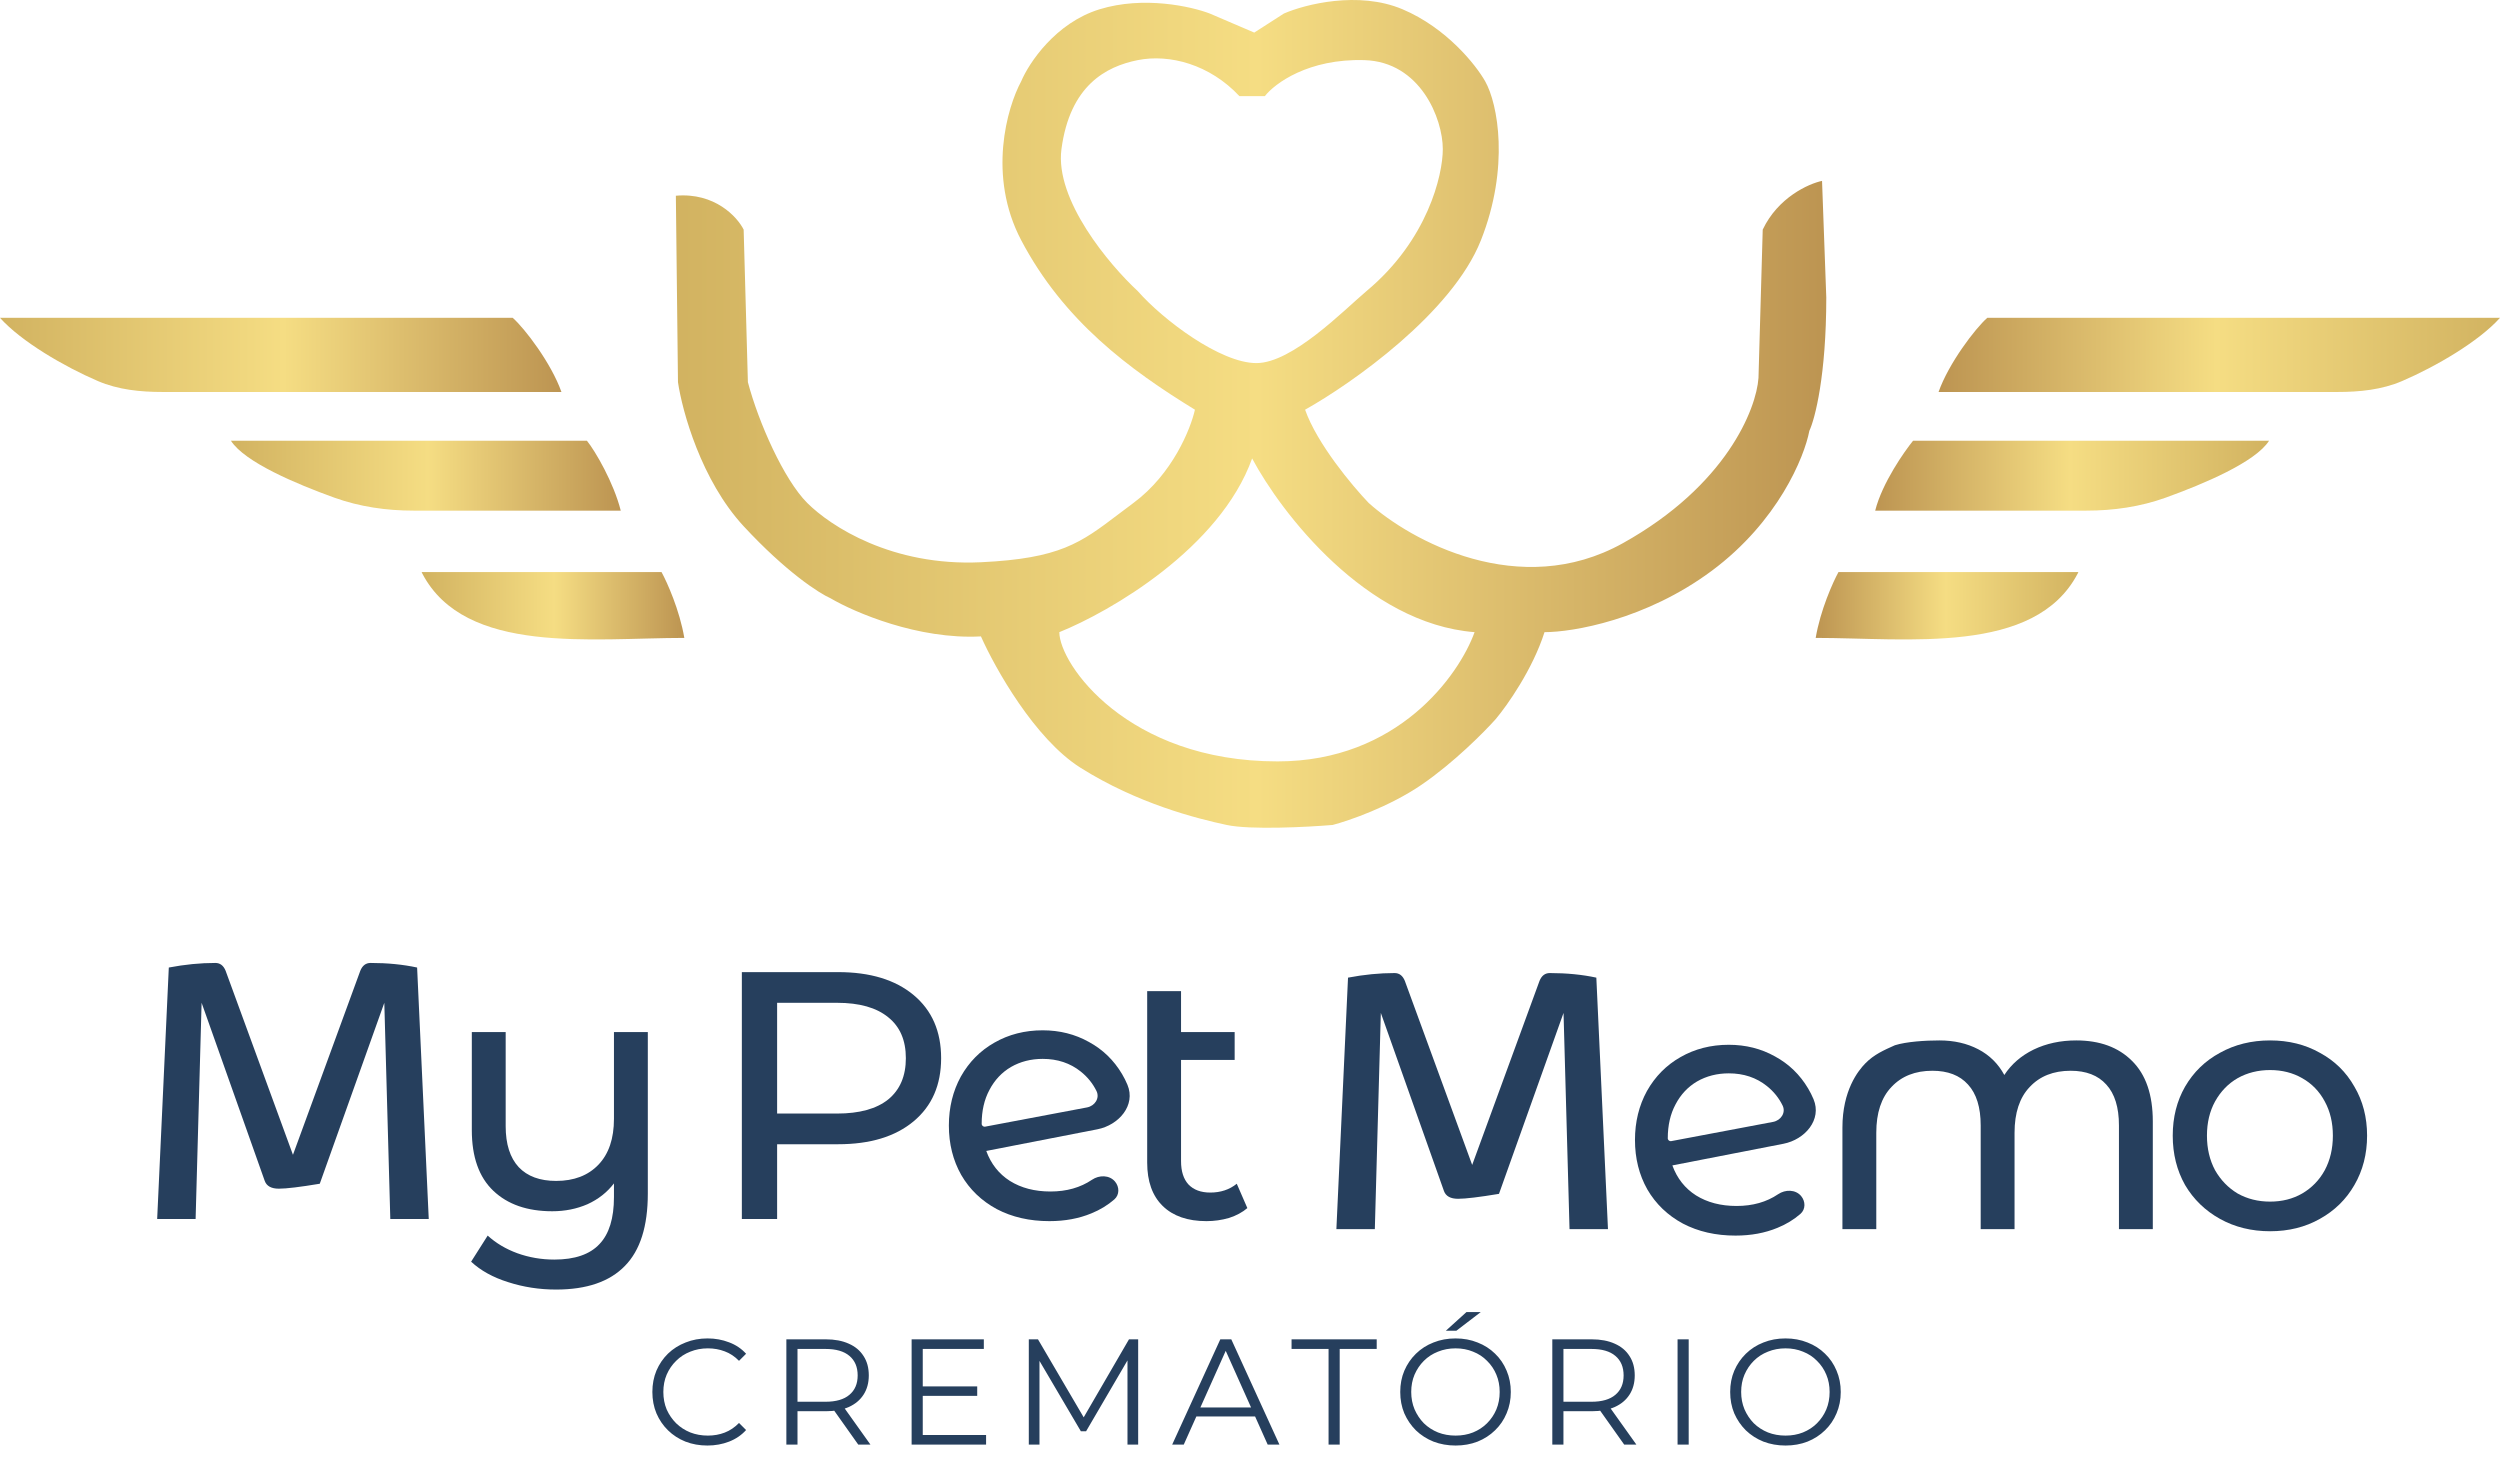 <svg xmlns="http://www.w3.org/2000/svg" width="6140" height="3581" viewBox="0 0 6140 3581" fill="none"><path d="M386 2993.9L414.586 2376.26C453.856 2368.75 491.972 2365 528.932 2365C540.482 2365 548.855 2371.35 554.053 2384.06L719.507 2836.24L884.961 2384.06C890.159 2371.35 898.533 2365 910.083 2365C951.663 2365 989.778 2368.75 1024.43 2376.26L1053.01 2993.9H958.593L943.866 2462.89L785.342 2907.27C736.832 2915.36 703.337 2919.4 684.857 2919.4C666.377 2919.4 654.827 2913.05 650.207 2900.34L495.148 2462.89L480.421 2993.9H386Z" fill="#263F5D"></path><path d="M1591.04 2534.79V2931.53C1591.04 3011.8 1572.27 3071 1534.74 3109.11C1497.2 3147.8 1440.89 3167.15 1365.82 3167.15C1324.81 3167.15 1285.54 3161.09 1248.01 3148.96C1211.05 3137.41 1180.73 3120.66 1157.05 3098.72L1197.76 3034.61C1217.98 3053.09 1242.23 3067.53 1270.53 3077.93C1299.4 3088.32 1329.72 3093.52 1361.49 3093.52C1411.73 3093.52 1448.69 3080.81 1472.37 3055.4C1496.04 3030.57 1507.88 2992.17 1507.88 2940.19V2906.41C1491.13 2928.35 1469.48 2945.39 1442.91 2957.52C1416.35 2969.07 1387.47 2974.84 1356.29 2974.84C1295.07 2974.84 1246.85 2958.09 1211.62 2924.6C1176.4 2891.1 1158.78 2841.44 1158.78 2775.6V2534.79H1241.94V2766.07C1241.94 2809.96 1252.63 2843.46 1273.99 2866.56C1295.36 2889.08 1325.97 2900.34 1365.82 2900.34C1409.71 2900.34 1444.36 2887.06 1469.77 2860.5C1495.18 2833.93 1507.88 2796.39 1507.88 2747.88V2534.79H1591.04Z" fill="#263F5D"></path><path d="M2058.47 2387.52C2137.01 2387.52 2198.8 2406.29 2243.84 2443.83C2288.89 2481.37 2311.41 2533.05 2311.41 2598.89C2311.41 2664.72 2288.89 2716.41 2243.84 2753.95C2198.8 2791.48 2137.01 2810.25 2058.47 2810.25H1908.6V2993.9H1821.98V2387.52H2058.47ZM2055.87 2734.89C2110.73 2734.89 2152.6 2723.34 2181.47 2700.24C2210.35 2676.56 2224.79 2642.78 2224.79 2598.89C2224.79 2555 2210.35 2521.5 2181.47 2498.4C2152.6 2474.73 2110.73 2462.89 2055.87 2462.89H1908.6V2734.89H2055.87Z" fill="#263F5D"></path><path d="M2579.92 2926.33C2619.49 2926.33 2653.51 2916.71 2681.97 2897.48C2699.73 2885.47 2724.73 2885.53 2738.51 2901.96C2749.5 2915.06 2749.75 2934.47 2736.86 2945.71C2720.63 2959.88 2701.81 2971.32 2680.4 2980.04C2649.79 2992.74 2615.43 2999.1 2577.32 2999.1C2528.81 2999.1 2485.78 2989.28 2448.25 2969.64C2410.71 2949.43 2381.54 2921.42 2360.75 2885.62C2340.54 2849.81 2330.43 2809.39 2330.43 2764.34C2330.43 2719.87 2340.25 2679.74 2359.89 2643.93C2380.1 2608.13 2407.53 2580.41 2442.18 2560.77C2477.41 2540.56 2516.97 2530.45 2560.86 2530.45C2602.44 2530.45 2640.26 2539.98 2674.34 2559.04C2708.41 2577.52 2735.55 2603.8 2755.76 2637.87C2760.79 2646.34 2765.21 2655.13 2769.02 2664.25C2789.96 2714.33 2748.21 2763.23 2694.93 2773.6L2422.26 2826.71C2433.81 2858.47 2453.15 2883.02 2480.3 2900.34C2508.02 2917.67 2541.22 2926.33 2579.92 2926.33ZM2560.86 2600.62C2531.98 2600.62 2506 2607.26 2482.9 2620.54C2460.37 2633.83 2442.76 2652.6 2430.05 2676.85C2417.35 2700.53 2411 2728.25 2411 2760.01C2411 2764.51 2415.09 2767.9 2419.51 2767.07L2669.68 2719.84C2688.8 2716.23 2701.56 2697.17 2693.03 2679.68C2683.96 2661.11 2671.09 2645.15 2654.41 2631.81C2628.43 2611.02 2597.24 2600.62 2560.86 2600.62Z" fill="#263F5D"></path><path d="M3063.5 2967.05C3051.37 2977.44 3036.36 2985.53 3018.46 2991.3C3000.55 2996.5 2982.07 2999.1 2963.01 2999.1C2916.81 2999.1 2881.01 2986.68 2855.6 2961.85C2830.19 2937.02 2817.48 2901.5 2817.48 2855.3V2434.3H2900.64V2534.79H3032.32V2603.22H2900.64V2851.83C2900.64 2876.67 2906.71 2895.72 2918.84 2909.01C2931.54 2922.29 2949.44 2928.93 2972.54 2928.93C2997.95 2928.93 3019.61 2921.71 3037.51 2907.27L3063.5 2967.05Z" fill="#263F5D"></path><path d="M3282.17 3018.73L3310.75 2401.09C3350.02 2393.59 3388.14 2389.83 3425.1 2389.83C3436.65 2389.83 3445.02 2396.19 3450.22 2408.89L3615.67 2861.07L3781.13 2408.89C3786.33 2396.19 3794.7 2389.83 3806.25 2389.83C3847.83 2389.83 3885.95 2393.59 3920.6 2401.09L3949.18 3018.73H3854.76L3840.03 2487.72L3681.51 2932.11C3633 2940.19 3599.5 2944.23 3581.02 2944.23C3562.54 2944.23 3550.99 2937.88 3546.37 2925.18L3391.32 2487.72L3376.59 3018.73H3282.17Z" fill="#263F5D"></path><path d="M5575.34 3023.93C5529.72 3023.93 5488.71 3013.82 5452.33 2993.61C5415.95 2973.4 5387.36 2945.68 5366.57 2910.45C5346.36 2874.64 5336.25 2834.22 5336.25 2789.17C5336.25 2744.13 5346.36 2703.99 5366.57 2668.77C5387.36 2632.96 5415.95 2605.24 5452.33 2585.61C5488.71 2565.39 5529.72 2555.29 5575.34 2555.29C5620.96 2555.29 5661.67 2565.39 5697.48 2585.61C5733.86 2605.24 5762.16 2632.96 5782.37 2668.77C5803.16 2703.99 5813.56 2744.13 5813.56 2789.17C5813.56 2834.22 5803.16 2874.64 5782.37 2910.45C5762.16 2945.68 5733.86 2973.4 5697.48 2993.61C5661.67 3013.82 5620.96 3023.93 5575.34 3023.93ZM5575.34 2951.16C5604.79 2951.16 5631.07 2944.52 5654.17 2931.24C5677.84 2917.38 5696.32 2898.32 5709.61 2874.07C5722.89 2849.23 5729.53 2820.94 5729.53 2789.17C5729.53 2757.41 5722.89 2729.4 5709.61 2705.15C5696.32 2680.32 5677.84 2661.26 5654.17 2647.98C5631.07 2634.69 5604.79 2628.05 5575.34 2628.05C5545.89 2628.05 5519.32 2634.69 5495.64 2647.98C5472.54 2661.26 5454.06 2680.32 5440.2 2705.15C5426.92 2729.4 5420.28 2757.41 5420.28 2789.17C5420.28 2820.94 5426.92 2849.23 5440.2 2874.07C5454.06 2898.32 5472.54 2917.38 5495.64 2931.24C5519.32 2944.52 5545.89 2951.16 5575.34 2951.16Z" fill="#263F5D"></path><path d="M4264.98 2961.86C4304.56 2961.86 4338.58 2952.24 4367.04 2933C4384.8 2921 4409.79 2921.06 4423.57 2937.48C4434.56 2950.59 4434.82 2969.99 4421.93 2981.24C4405.69 2995.4 4386.87 3006.84 4365.47 3015.56C4334.86 3028.27 4300.5 3034.62 4262.38 3034.62C4213.87 3034.62 4170.85 3024.8 4133.31 3005.17C4095.77 2984.96 4066.61 2956.95 4045.82 2921.14C4025.61 2885.34 4015.5 2844.91 4015.5 2799.87C4015.5 2755.4 4025.32 2715.26 4044.95 2679.46C4065.17 2643.65 4092.6 2615.93 4127.25 2596.3C4162.47 2576.09 4202.03 2565.98 4245.92 2565.98C4287.5 2565.98 4325.33 2575.51 4359.4 2594.57C4393.47 2613.05 4420.62 2639.32 4440.83 2673.4C4445.85 2681.87 4450.27 2690.66 4454.09 2699.77C4475.03 2749.85 4433.28 2798.75 4379.99 2809.13L4107.32 2862.24C4118.87 2894 4138.22 2918.54 4165.36 2935.87C4193.08 2953.19 4226.29 2961.86 4264.98 2961.86ZM4245.92 2636.15C4217.05 2636.15 4191.06 2642.79 4167.96 2656.07C4145.44 2669.35 4127.82 2688.12 4115.12 2712.38C4102.41 2736.05 4096.06 2763.77 4096.06 2795.54C4096.06 2800.04 4100.15 2803.43 4104.57 2802.59L4354.75 2755.36C4373.87 2751.75 4386.63 2732.69 4378.09 2715.21C4369.03 2696.63 4356.16 2680.67 4339.48 2667.33C4313.49 2646.54 4282.31 2636.15 4245.92 2636.15Z" fill="#263F5D"></path><path d="M5099.33 2555.29C5157.08 2555.29 5202.7 2572.03 5236.2 2605.53C5270.27 2639.02 5287.3 2688.69 5287.3 2754.52V3018.73H5204.14V2764.05C5204.14 2719.59 5193.75 2686.09 5172.96 2663.57C5152.75 2641.05 5123.58 2629.78 5085.47 2629.78C5043.31 2629.78 5009.81 2643.07 4984.98 2669.63C4960.15 2695.62 4947.73 2733.16 4947.73 2782.24V3018.73H4864.57V2764.05C4864.57 2719.59 4854.18 2686.09 4833.39 2663.57C4813.18 2641.05 4784.01 2629.78 4745.9 2629.78C4703.74 2629.78 4670.24 2643.07 4645.41 2669.63C4620.58 2695.62 4608.16 2733.16 4608.16 2782.24V3018.73H4525V2769.44C4525 2677.87 4563.67 2629.65 4581.17 2611.72C4602.56 2589.8 4626.81 2579.23 4653.96 2567.1C4682.22 2558.25 4728.57 2555.29 4763.22 2555.29C4799.03 2555.29 4830.79 2562.51 4858.51 2576.94C4886.23 2591.38 4907.6 2612.46 4922.61 2640.18C4939.94 2613.61 4963.9 2592.82 4994.51 2577.81C5025.7 2562.79 5060.64 2555.29 5099.33 2555.29Z" fill="#263F5D"></path><path d="M1737.43 3550.22C1717.98 3550.22 1700 3547.01 1683.49 3540.61C1666.99 3533.96 1652.7 3524.72 1640.64 3512.9C1628.57 3501.08 1619.08 3487.16 1612.19 3471.15C1605.54 3455.14 1602.21 3437.65 1602.21 3418.69C1602.21 3399.72 1605.54 3382.24 1612.19 3366.23C1619.08 3350.22 1628.57 3336.3 1640.64 3324.48C1652.95 3312.65 1667.36 3303.54 1683.86 3297.14C1700.37 3290.49 1718.35 3287.16 1737.8 3287.16C1756.52 3287.16 1774.13 3290.36 1790.64 3296.77C1807.14 3302.92 1821.06 3312.28 1832.39 3324.85L1815.02 3342.21C1804.43 3331.37 1792.73 3323.61 1779.92 3318.93C1767.11 3314.01 1753.32 3311.55 1738.54 3311.55C1723.03 3311.55 1708.62 3314.26 1695.32 3319.67C1682.02 3324.85 1670.44 3332.36 1660.59 3342.21C1650.73 3351.82 1642.98 3363.15 1637.31 3376.2C1631.89 3389.01 1629.18 3403.17 1629.18 3418.69C1629.18 3434.21 1631.89 3448.49 1637.31 3461.55C1642.98 3474.35 1650.73 3485.68 1660.59 3495.54C1670.44 3505.14 1682.02 3512.66 1695.32 3518.07C1708.62 3523.25 1723.03 3525.83 1738.54 3525.83C1753.32 3525.83 1767.11 3523.37 1779.92 3518.44C1792.73 3513.52 1804.43 3505.64 1815.02 3494.8L1832.39 3512.16C1821.06 3524.72 1807.14 3534.21 1790.64 3540.61C1774.13 3547.01 1756.4 3550.22 1737.43 3550.22ZM1931.31 3548V3289.38H2028.11C2050.03 3289.38 2068.87 3292.95 2084.63 3300.09C2100.4 3306.99 2112.47 3317.09 2120.84 3330.39C2129.46 3343.44 2133.77 3359.33 2133.77 3378.05C2133.77 3396.28 2129.46 3412.04 2120.84 3425.34C2112.47 3438.39 2100.4 3448.49 2084.63 3455.64C2068.87 3462.53 2050.03 3465.98 2028.11 3465.98H1946.46L1958.65 3453.42V3548H1931.31ZM2107.91 3548L2041.41 3454.16H2070.96L2137.84 3548H2107.91ZM1958.65 3455.64L1946.46 3442.7H2027.37C2053.23 3442.7 2072.81 3437.04 2086.11 3425.71C2099.66 3414.38 2106.43 3398.49 2106.43 3378.05C2106.43 3357.36 2099.66 3341.35 2086.11 3330.02C2072.81 3318.69 2053.23 3313.02 2027.37 3313.02H1946.46L1958.65 3300.09V3455.64ZM2263.33 3405.02H2400.03V3428.3H2263.33V3405.02ZM2266.28 3524.35H2421.82V3548H2238.94V3289.38H2416.28V3313.02H2266.28V3524.35ZM2526.73 3548V3289.38H2549.27L2667.49 3491.1H2655.67L2772.79 3289.38H2795.33V3548H2769.1V3330.39H2775.38L2667.49 3515.12H2654.56L2545.94 3330.39H2552.96V3548H2526.73ZM2878.85 3548L2997.08 3289.38H3024.05L3142.28 3548H3113.46L3004.84 3305.26H3015.92L2907.3 3548H2878.85ZM2925.41 3478.91L2933.53 3456.74H3083.9L3092.03 3478.91H2925.41ZM3262.96 3548V3313.02H3172.07V3289.38H3381.19V3313.02H3290.3V3548H3262.96ZM3574.95 3550.22C3555.49 3550.22 3537.39 3547.01 3520.64 3540.61C3504.14 3533.96 3489.73 3524.72 3477.41 3512.9C3465.35 3500.83 3455.86 3486.92 3448.97 3471.15C3442.32 3455.14 3438.99 3437.65 3438.99 3418.69C3438.99 3399.72 3442.32 3382.36 3448.97 3366.6C3455.86 3350.59 3465.35 3336.67 3477.41 3324.85C3489.73 3312.78 3504.14 3303.54 3520.64 3297.14C3537.14 3290.49 3555.25 3287.16 3574.95 3287.16C3594.41 3287.16 3612.39 3290.49 3628.89 3297.14C3645.4 3303.54 3659.68 3312.65 3671.75 3324.48C3684.07 3336.3 3693.55 3350.22 3700.2 3366.23C3707.1 3382.24 3710.54 3399.72 3710.54 3418.69C3710.54 3437.65 3707.1 3455.14 3700.2 3471.15C3693.55 3487.16 3684.07 3501.08 3671.75 3512.9C3659.68 3524.72 3645.4 3533.96 3628.89 3540.61C3612.39 3547.01 3594.41 3550.22 3574.95 3550.22ZM3574.95 3525.83C3590.47 3525.83 3604.75 3523.25 3617.81 3518.07C3631.11 3512.66 3642.56 3505.14 3652.17 3495.54C3662.02 3485.68 3669.66 3474.35 3675.08 3461.55C3680.49 3448.49 3683.2 3434.21 3683.2 3418.69C3683.2 3403.17 3680.49 3389.01 3675.08 3376.2C3669.66 3363.15 3662.02 3351.82 3652.17 3342.21C3642.56 3332.36 3631.11 3324.85 3617.81 3319.67C3604.75 3314.26 3590.47 3311.55 3574.95 3311.55C3559.43 3311.55 3545.03 3314.26 3531.72 3319.67C3518.42 3324.85 3506.85 3332.36 3497 3342.21C3487.39 3351.82 3479.75 3363.15 3474.09 3376.2C3468.67 3389.01 3465.96 3403.17 3465.96 3418.69C3465.96 3433.96 3468.67 3448.12 3474.09 3461.18C3479.75 3474.23 3487.39 3485.68 3497 3495.54C3506.85 3505.14 3518.42 3512.66 3531.72 3518.07C3545.03 3523.25 3559.43 3525.83 3574.95 3525.83ZM3550.94 3268.32L3601.55 3222.51H3636.65L3576.8 3268.32H3550.94ZM3812.47 3548V3289.38H3909.26C3931.18 3289.38 3950.03 3292.95 3965.79 3300.09C3981.55 3306.99 3993.62 3317.09 4002 3330.39C4010.62 3343.44 4014.93 3359.33 4014.93 3378.05C4014.93 3396.28 4010.62 3412.04 4002 3425.34C3993.62 3438.39 3981.55 3448.49 3965.79 3455.64C3950.03 3462.53 3931.18 3465.98 3909.26 3465.98H3827.61L3839.81 3453.42V3548H3812.47ZM3989.07 3548L3922.56 3454.16H3952.12L4018.99 3548H3989.07ZM3839.81 3455.64L3827.61 3442.7H3908.52C3934.39 3442.7 3953.97 3437.04 3967.27 3425.71C3980.82 3414.38 3987.59 3398.49 3987.59 3378.05C3987.59 3357.36 3980.82 3341.35 3967.27 3330.02C3953.97 3318.69 3934.39 3313.02 3908.52 3313.02H3827.61L3839.81 3300.09V3455.64ZM4120.1 3548V3289.38H4147.44V3548H4120.1ZM4385.28 3550.22C4365.82 3550.22 4347.72 3547.01 4330.97 3540.61C4314.47 3533.96 4300.06 3524.72 4287.74 3512.9C4275.67 3500.83 4266.19 3486.92 4259.3 3471.15C4252.64 3455.14 4249.32 3437.65 4249.32 3418.69C4249.32 3399.72 4252.64 3382.36 4259.3 3366.6C4266.19 3350.59 4275.67 3336.67 4287.74 3324.85C4300.06 3312.78 4314.47 3303.54 4330.97 3297.14C4347.47 3290.49 4365.58 3287.16 4385.28 3287.16C4404.74 3287.16 4422.72 3290.49 4439.22 3297.14C4455.72 3303.54 4470.01 3312.65 4482.08 3324.48C4494.39 3336.3 4503.88 3350.22 4510.53 3366.23C4517.42 3382.24 4520.87 3399.72 4520.87 3418.69C4520.87 3437.65 4517.42 3455.14 4510.53 3471.15C4503.88 3487.16 4494.39 3501.08 4482.08 3512.9C4470.01 3524.72 4455.72 3533.96 4439.22 3540.61C4422.72 3547.01 4404.74 3550.22 4385.28 3550.22ZM4385.28 3525.83C4400.8 3525.83 4415.08 3523.25 4428.14 3518.07C4441.44 3512.66 4452.89 3505.14 4462.5 3495.54C4472.35 3485.68 4479.99 3474.35 4485.4 3461.55C4490.82 3448.49 4493.53 3434.21 4493.53 3418.69C4493.53 3403.17 4490.82 3389.01 4485.4 3376.2C4479.99 3363.15 4472.35 3351.82 4462.5 3342.21C4452.89 3332.36 4441.44 3324.85 4428.14 3319.67C4415.08 3314.26 4400.8 3311.55 4385.28 3311.55C4369.76 3311.55 4355.35 3314.26 4342.05 3319.67C4328.75 3324.85 4317.18 3332.36 4307.33 3342.21C4297.72 3351.82 4290.08 3363.15 4284.42 3376.2C4279 3389.01 4276.29 3403.17 4276.29 3418.69C4276.29 3433.96 4279 3448.12 4284.42 3461.18C4290.08 3474.23 4297.72 3485.68 4307.33 3495.54C4317.18 3505.14 4328.75 3512.66 4342.05 3518.07C4355.35 3523.25 4369.76 3525.83 4385.28 3525.83Z" fill="#263F5D"></path><path fill-rule="evenodd" clip-rule="evenodd" d="M1659.91 480.691C1755.65 472.366 1810.8 532.725 1826.41 563.946L1836.82 938.59C1862.84 1037.45 1925.28 1177.95 1982.52 1235.18C2039.75 1292.42 2190.65 1391.29 2409.19 1380.88C2603.73 1371.61 2653.96 1333.49 2747.05 1262.84L2747.06 1262.83C2758.55 1254.11 2770.69 1244.9 2783.84 1235.18C2879.58 1164.42 2924.33 1053.06 2934.74 1006.23C2773.43 907.369 2612.13 787.692 2508.06 589.963C2424.8 431.78 2473.37 263.884 2508.06 199.709C2527.14 154.613 2592.35 56.095 2700.58 22.793C2808.81 -10.508 2926.06 15.855 2971.16 33.2L3080.43 80.031L3153.28 33.2C3205.31 10.652 3336.44 -22.997 3444.67 22.793C3552.9 68.583 3625.05 159.816 3647.6 199.709C3678.82 254.945 3707.96 410.966 3637.19 589.963C3566.43 768.959 3319.79 942.059 3205.31 1006.23C3234.45 1089.49 3321.52 1193.56 3361.41 1235.18C3463.75 1327.11 3731.9 1475.58 3985.82 1334.05C4239.75 1192.52 4313.64 1004.5 4318.84 928.183L4329.25 563.946C4366.71 484.854 4441.99 451.206 4474.94 444.268L4485.35 730.454C4485.35 921.939 4457.6 1028.78 4443.72 1058.27C4431.58 1122.44 4366.71 1280.97 4204.36 1401.69C4042.02 1522.41 3862.67 1552.59 3793.3 1552.59C3764.16 1644.17 3701.37 1732.97 3673.62 1765.93C3645.87 1797.15 3570.59 1873.12 3491.5 1927.23C3412.41 1981.35 3312.85 2015.69 3272.96 2026.1C3210.52 2031.3 3071.07 2038.59 3012.79 2026.1C2939.94 2010.49 2794.25 1974.06 2653.75 1885.61C2541.36 1814.84 2443.88 1641.05 2409.19 1563C2255.17 1571.32 2098.73 1504.03 2039.75 1469.34C2012 1457.19 1930.48 1404.81 1826.41 1292.42C1722.35 1180.03 1675.52 1009.7 1665.11 938.59L1659.91 480.691ZM3044.01 236.132H3106.45C3130.73 204.912 3213.64 143.512 3351.01 147.675C3488.38 151.837 3543.53 291.39 3543.53 366.217C3543.53 430.392 3506.07 589.963 3356.21 714.844C3300.71 761.675 3174.09 891.76 3085.64 891.76C2997.43 891.76 2856.69 785.957 2794.25 714.844C2724.87 650.669 2590.27 491.099 2606.92 366.217C2627.74 210.115 2716.19 163.285 2794.25 147.675C2872.3 132.065 2971.16 158.082 3044.01 236.132ZM3075.23 1125.91C2996.14 1346.54 2726.6 1502.29 2601.72 1552.59C2601.72 1630.64 2768.23 1870 3137.67 1870C3433.22 1870 3583.43 1658.39 3621.58 1552.59C3355.17 1531.78 3146.34 1259.47 3075.23 1125.91Z" fill="url(#paint0_linear_336_1009)"></path><path d="M1259.22 780.581H0C51.977 838.673 157.663 900.32 240.36 935.834C290.274 957.269 344.824 962.7 399.146 962.7H1378.9C1353.92 891.934 1288.71 806.598 1259.22 780.581Z" fill="url(#paint1_linear_336_1009)"></path><path d="M1441.46 1082.41H567.137C600.868 1135.15 727.61 1188.46 820.908 1222.16C883.308 1244.69 949.531 1254.12 1015.87 1254.12H1524.56C1507.22 1185.38 1461.94 1107.68 1441.46 1082.41Z" fill="url(#paint2_linear_336_1009)"></path><path d="M1624.68 1404.95H1035.46C1036.05 1406.34 1036.71 1407.72 1037.44 1409.1C1142.61 1609.3 1454.53 1566.7 1680.68 1566.7C1668.99 1497.96 1638.47 1430.23 1624.68 1404.95Z" fill="url(#paint3_linear_336_1009)"></path><path d="M4880.78 780.581H6140C6088.02 838.673 5982.34 900.32 5899.64 935.834C5849.73 957.269 5795.18 962.7 5740.85 962.7H4761.1C4786.08 891.934 4851.29 806.598 4880.78 780.581Z" fill="url(#paint4_linear_336_1009)"></path><path d="M4698.54 1082.41H5572.86C5539.13 1135.15 5412.39 1188.46 5319.09 1222.16C5256.69 1244.69 5190.47 1254.12 5124.13 1254.12H4605.48C4622.82 1185.38 4678.06 1107.68 4698.54 1082.41Z" fill="url(#paint5_linear_336_1009)"></path><path d="M4515.33 1404.95H5104.55C5103.95 1406.34 5103.29 1407.72 5102.56 1409.1C4997.39 1609.3 4685.47 1566.7 4459.33 1566.7C4471.01 1497.96 4501.53 1430.23 4515.33 1404.95Z" fill="url(#paint6_linear_336_1009)"></path><defs><linearGradient id="paint0_linear_336_1009" x1="1674.12" y1="775.305" x2="4472.84" y2="775.305" gradientUnits="userSpaceOnUse"><stop stop-color="#D2B361"></stop><stop offset="0.505" stop-color="#F5DD83"></stop><stop offset="1" stop-color="#BD9552"></stop></linearGradient><linearGradient id="paint1_linear_336_1009" x1="6.939" y1="850.034" x2="1372.8" y2="850.034" gradientUnits="userSpaceOnUse"><stop stop-color="#D2B361"></stop><stop offset="0.505" stop-color="#F5DD83"></stop><stop offset="1" stop-color="#BD9552"></stop></linearGradient><linearGradient id="paint2_linear_336_1009" x1="571.955" y1="1147.9" x2="1520.32" y2="1147.9" gradientUnits="userSpaceOnUse"><stop stop-color="#D2B361"></stop><stop offset="0.505" stop-color="#F5DD83"></stop><stop offset="1" stop-color="#BD9552"></stop></linearGradient><linearGradient id="paint3_linear_336_1009" x1="1038.7" y1="1466.64" x2="1677.82" y2="1466.64" gradientUnits="userSpaceOnUse"><stop stop-color="#D2B361"></stop><stop offset="0.505" stop-color="#F5DD83"></stop><stop offset="1" stop-color="#BD9552"></stop></linearGradient><linearGradient id="paint4_linear_336_1009" x1="6133.06" y1="850.034" x2="4767.2" y2="850.034" gradientUnits="userSpaceOnUse"><stop stop-color="#D2B361"></stop><stop offset="0.505" stop-color="#F5DD83"></stop><stop offset="1" stop-color="#BD9552"></stop></linearGradient><linearGradient id="paint5_linear_336_1009" x1="5568" y1="1147.9" x2="4609.76" y2="1147.9" gradientUnits="userSpaceOnUse"><stop stop-color="#D2B361"></stop><stop offset="0.505" stop-color="#F5DD83"></stop><stop offset="1" stop-color="#BD9552"></stop></linearGradient><linearGradient id="paint6_linear_336_1009" x1="5101.3" y1="1466.64" x2="4462.18" y2="1466.64" gradientUnits="userSpaceOnUse"><stop stop-color="#D2B361"></stop><stop offset="0.505" stop-color="#F5DD83"></stop><stop offset="1" stop-color="#BD9552"></stop></linearGradient></defs></svg>